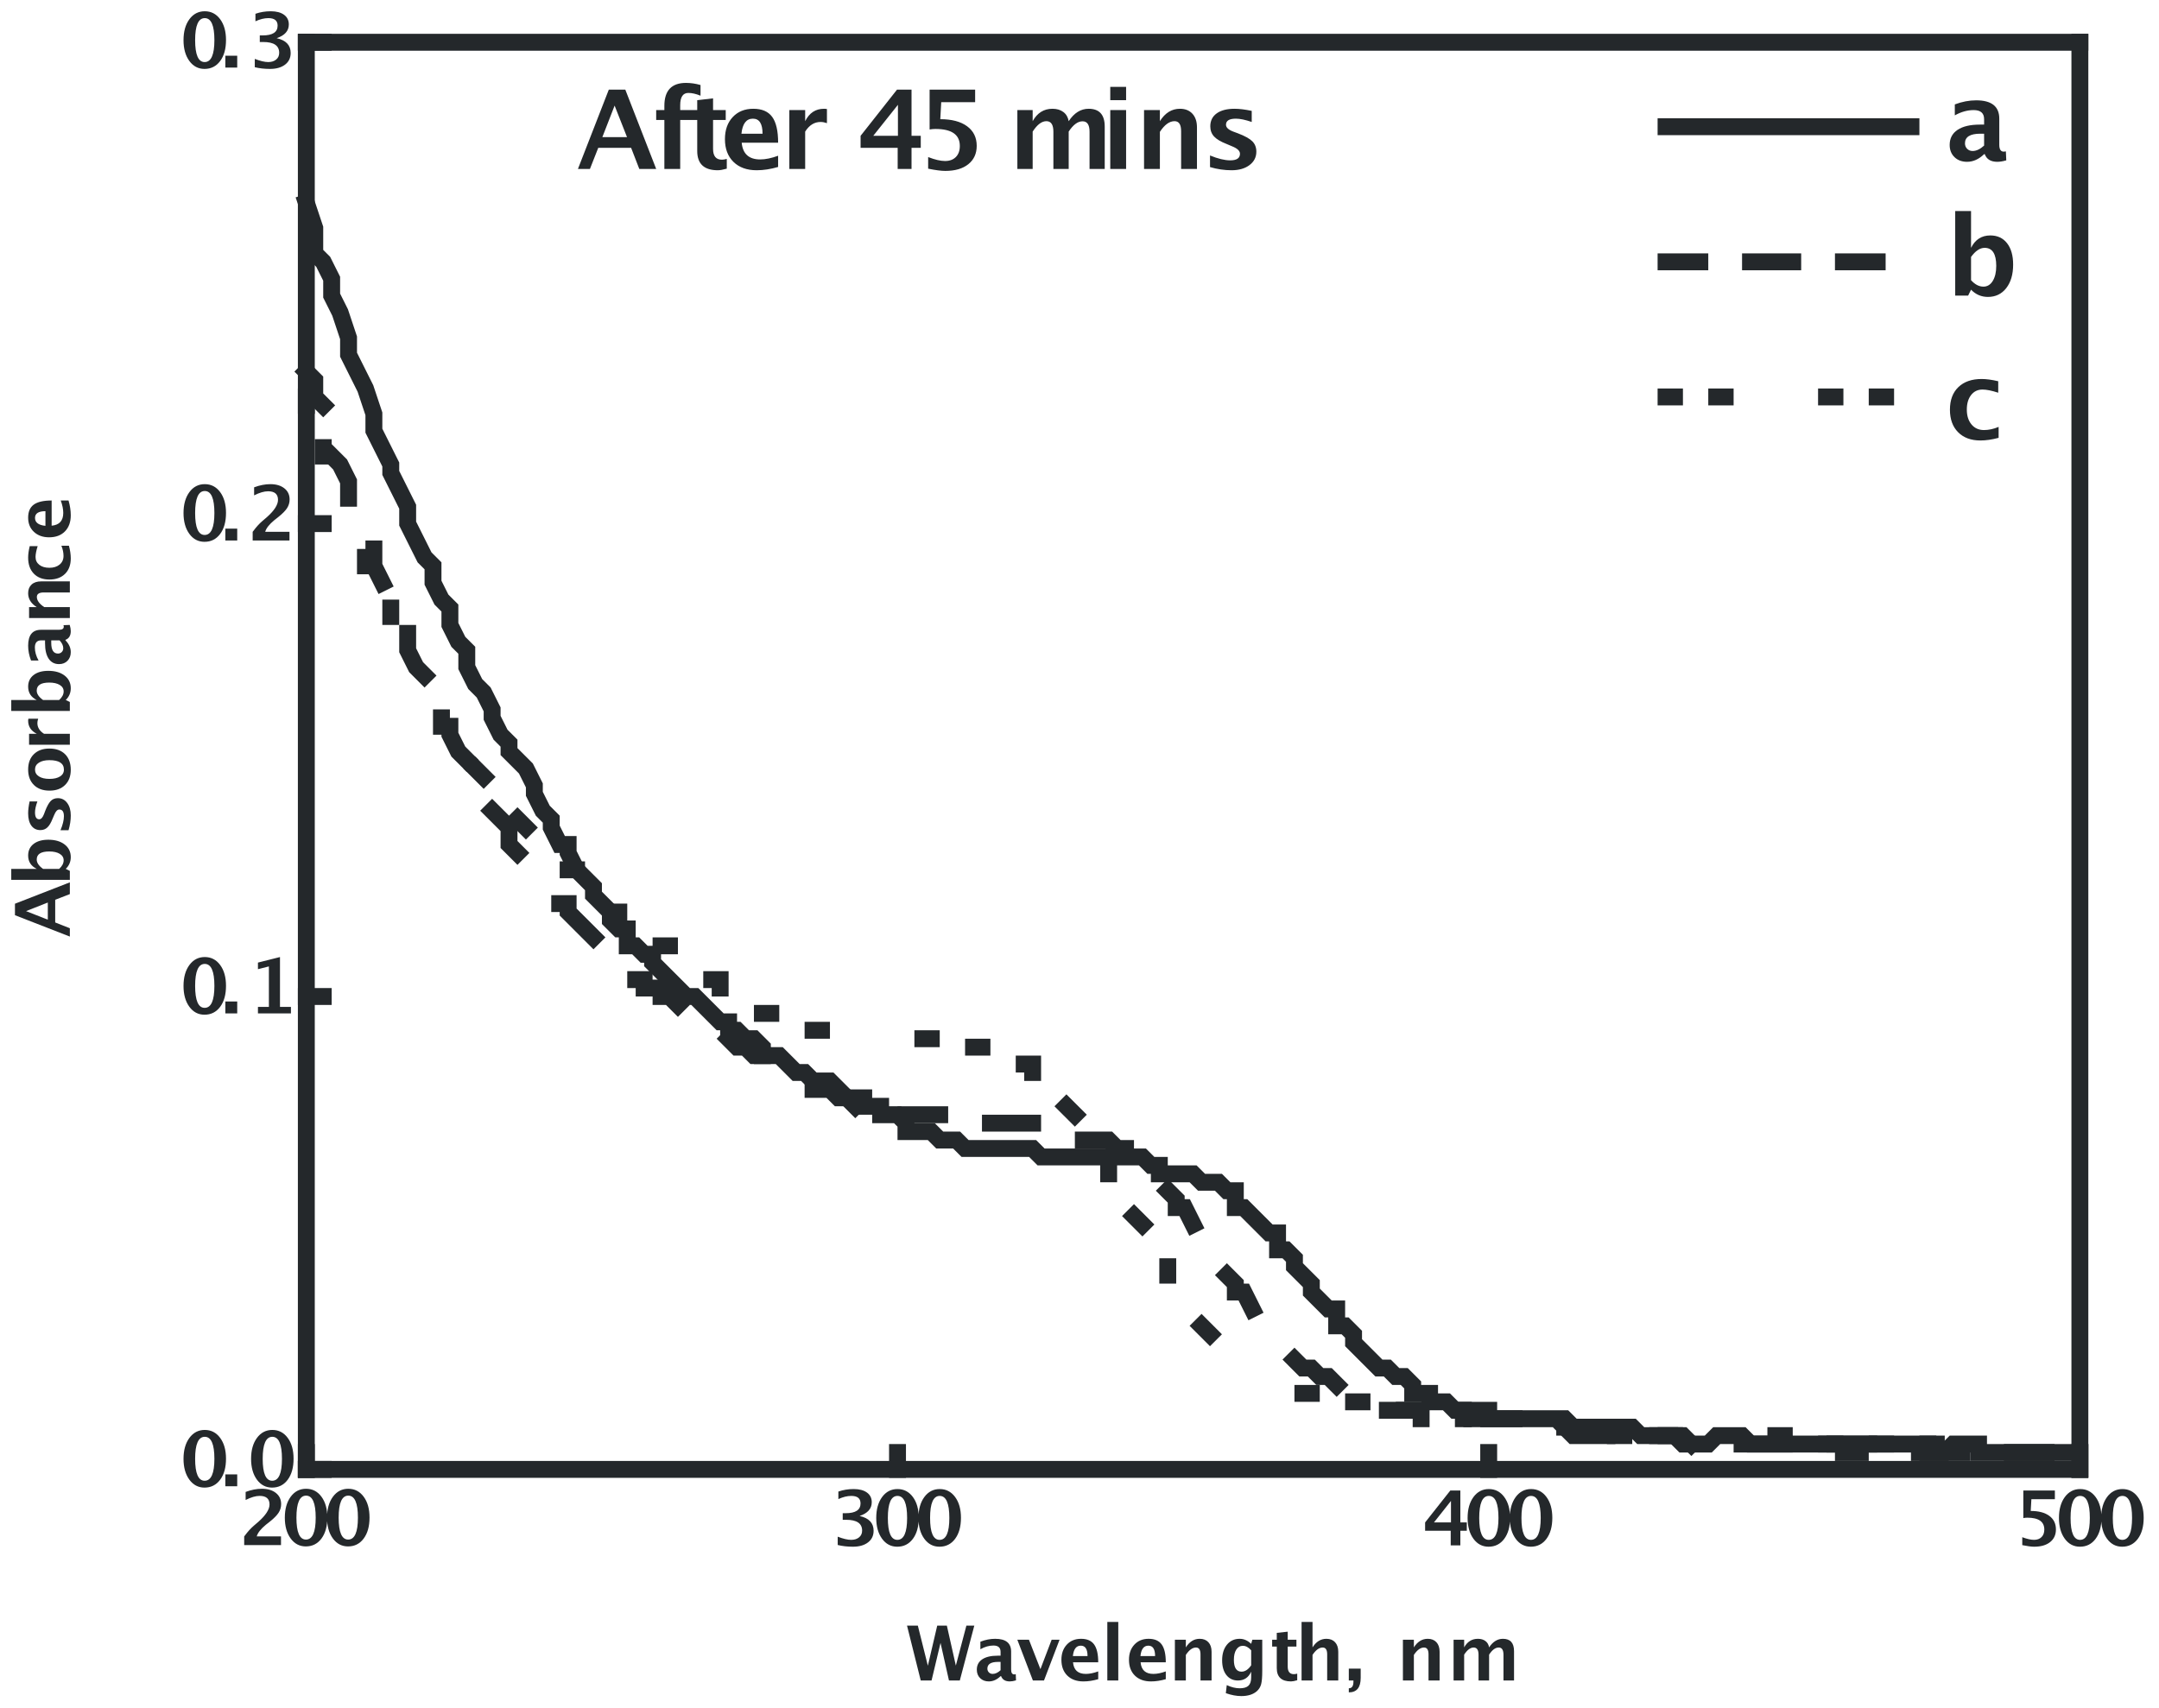 <?xml version="1.0" encoding="UTF-8"?>
<!DOCTYPE svg PUBLIC '-//W3C//DTD SVG 1.0//EN'
          'http://www.w3.org/TR/2001/REC-SVG-20010904/DTD/svg10.dtd'>
<svg stroke-dasharray="none" shape-rendering="auto" xmlns="http://www.w3.org/2000/svg" font-family="'Dialog'" text-rendering="auto" width="340" fill-opacity="1" color-interpolation="auto" color-rendering="auto" preserveAspectRatio="xMidYMid meet" font-size="12px" viewBox="0 0 340 269" fill="black" xmlns:xlink="http://www.w3.org/1999/xlink" stroke="black" image-rendering="auto" stroke-miterlimit="10" stroke-linecap="square" stroke-linejoin="miter" font-style="normal" stroke-width="1" height="269" stroke-dashoffset="0" font-weight="normal" stroke-opacity="1"
><!--Generated by the Batik Graphics2D SVG Generator--><defs id="genericDefs"
  /><g
  ><defs id="defs1"
    ><clipPath clipPathUnits="userSpaceOnUse" id="clipPath1"
      ><path d="M-0.953 -0.004 L190.365 -0.004 L190.365 151.633 L-0.953 151.633 L-0.953 -0.004 Z"
      /></clipPath
      ><clipPath clipPathUnits="userSpaceOnUse" id="clipPath2"
      ><path d="M-0.008 -0 L-0.008 202.177 L253.393 202.177 L253.393 -0 Z"
      /></clipPath
      ><clipPath clipPathUnits="userSpaceOnUse" id="clipPath3"
      ><path d="M-0.008 -0 L-0.008 202.177 L253.297 202.177 L253.297 -0 Z"
      /></clipPath
      ><clipPath clipPathUnits="userSpaceOnUse" id="clipPath4"
      ><path d="M-0.029 -0 L-0.029 202.177 L253.372 202.177 L253.372 -0 Z"
      /></clipPath
      ><clipPath clipPathUnits="userSpaceOnUse" id="clipPath5"
      ><path d="M-0.029 -0 L-0.029 202.177 L253.276 202.177 L253.276 -0 Z"
      /></clipPath
      ><clipPath clipPathUnits="userSpaceOnUse" id="clipPath6"
      ><path d="M-0.049 -0 L-0.049 202.177 L253.352 202.177 L253.352 -0 Z"
      /></clipPath
      ><clipPath clipPathUnits="userSpaceOnUse" id="clipPath7"
      ><path d="M-0.049 -0 L-0.049 202.177 L253.256 202.177 L253.256 -0 Z"
      /></clipPath
      ><clipPath clipPathUnits="userSpaceOnUse" id="clipPath8"
      ><path d="M-0.07 -0 L-0.07 202.177 L253.331 202.177 L253.331 -0 Z"
      /></clipPath
      ><clipPath clipPathUnits="userSpaceOnUse" id="clipPath9"
      ><path d="M-0.07 -0 L-0.07 202.177 L253.235 202.177 L253.235 -0 Z"
      /></clipPath
      ><clipPath clipPathUnits="userSpaceOnUse" id="clipPath10"
      ><path d="M-0.006 -0 L-0.006 202.177 L253.395 202.177 L253.395 -0 Z"
      /></clipPath
      ><clipPath clipPathUnits="userSpaceOnUse" id="clipPath11"
      ><path d="M-0.006 -0 L-0.006 202.177 L253.299 202.177 L253.299 -0 Z"
      /></clipPath
      ><clipPath clipPathUnits="userSpaceOnUse" id="clipPath12"
      ><path d="M0 -0 L0 202.177 L253.333 202.177 L253.333 -0 Z"
      /></clipPath
      ><clipPath clipPathUnits="userSpaceOnUse" id="clipPath13"
      ><path d="M0 -0 L0 202.177 L253.23 202.177 L253.23 -0 Z"
      /></clipPath
      ><clipPath clipPathUnits="userSpaceOnUse" id="clipPath14"
      ><path d="M-0.066 -0 L-0.066 202.177 L253.334 202.177 L253.334 -0 Z"
      /></clipPath
      ><clipPath clipPathUnits="userSpaceOnUse" id="clipPath15"
      ><path d="M-0.066 -0 L-0.066 202.177 L253.238 202.177 L253.238 -0 Z"
      /></clipPath
      ><clipPath clipPathUnits="userSpaceOnUse" id="clipPath16"
      ><path d="M-0.02 -0 L-0.02 202.177 L253.381 202.177 L253.381 -0 Z"
      /></clipPath
      ><clipPath clipPathUnits="userSpaceOnUse" id="clipPath17"
      ><path d="M-0.02 -0 L-0.02 202.177 L253.285 202.177 L253.285 -0 Z"
      /></clipPath
      ><clipPath clipPathUnits="userSpaceOnUse" id="clipPath18"
      ><path d="M118.029 104 L-84.202 104 L-84.202 357.333 L118.029 357.333 Z"
      /></clipPath
      ><clipPath clipPathUnits="userSpaceOnUse" id="clipPath19"
      ><path d="M118.029 104 L-84.202 104 L-84.202 357.23 L118.029 357.23 Z"
      /></clipPath
      ><clipPath clipPathUnits="userSpaceOnUse" id="clipPath20"
      ><path d="M112.028 98 L-90.203 98 L-90.203 351.333 L112.028 351.333 Z"
      /></clipPath
      ><clipPath clipPathUnits="userSpaceOnUse" id="clipPath21"
      ><path d="M112.028 98 L-90.203 98 L-90.203 351.23 L112.028 351.23 Z"
      /></clipPath
      ><clipPath clipPathUnits="userSpaceOnUse" id="clipPath22"
      ><path d="M106.026 92 L-96.205 92 L-96.205 345.333 L106.026 345.333 Z"
      /></clipPath
      ><clipPath clipPathUnits="userSpaceOnUse" id="clipPath23"
      ><path d="M106.026 92 L-96.205 92 L-96.205 345.23 L106.026 345.23 Z"
      /></clipPath
      ><clipPath clipPathUnits="userSpaceOnUse" id="clipPath24"
      ><path d="M101.025 87 L-101.206 87 L-101.206 340.333 L101.025 340.333 Z"
      /></clipPath
      ><clipPath clipPathUnits="userSpaceOnUse" id="clipPath25"
      ><path d="M101.025 87 L-101.206 87 L-101.206 340.23 L101.025 340.23 Z"
      /></clipPath
      ><clipPath clipPathUnits="userSpaceOnUse" id="clipPath26"
      ><path d="M96.024 82 L-106.207 82 L-106.207 335.333 L96.024 335.333 Z"
      /></clipPath
      ><clipPath clipPathUnits="userSpaceOnUse" id="clipPath27"
      ><path d="M96.024 82 L-106.207 82 L-106.207 335.23 L96.024 335.23 Z"
      /></clipPath
      ><clipPath clipPathUnits="userSpaceOnUse" id="clipPath28"
      ><path d="M92.022 78 L-110.209 78 L-110.209 331.333 L92.022 331.333 Z"
      /></clipPath
      ><clipPath clipPathUnits="userSpaceOnUse" id="clipPath29"
      ><path d="M92.022 78 L-110.209 78 L-110.209 331.23 L92.022 331.23 Z"
      /></clipPath
      ><clipPath clipPathUnits="userSpaceOnUse" id="clipPath30"
      ><path d="M86.021 72 L-116.21 72 L-116.21 325.333 L86.021 325.333 Z"
      /></clipPath
      ><clipPath clipPathUnits="userSpaceOnUse" id="clipPath31"
      ><path d="M86.021 72 L-116.21 72 L-116.21 325.23 L86.021 325.23 Z"
      /></clipPath
      ><clipPath clipPathUnits="userSpaceOnUse" id="clipPath32"
      ><path d="M81.02 67 L-121.211 67 L-121.211 320.333 L81.02 320.333 Z"
      /></clipPath
      ><clipPath clipPathUnits="userSpaceOnUse" id="clipPath33"
      ><path d="M81.02 67 L-121.211 67 L-121.211 320.23 L81.02 320.23 Z"
      /></clipPath
      ><clipPath clipPathUnits="userSpaceOnUse" id="clipPath34"
      ><path d="M76.018 62 L-126.213 62 L-126.213 315.333 L76.018 315.333 Z"
      /></clipPath
      ><clipPath clipPathUnits="userSpaceOnUse" id="clipPath35"
      ><path d="M76.018 62 L-126.213 62 L-126.213 315.23 L76.018 315.23 Z"
      /></clipPath
      ><clipPath clipPathUnits="userSpaceOnUse" id="clipPath36"
      ><path d="M71.017 57 L-131.214 57 L-131.214 310.333 L71.017 310.333 Z"
      /></clipPath
      ><clipPath clipPathUnits="userSpaceOnUse" id="clipPath37"
      ><path d="M71.017 57 L-131.214 57 L-131.214 310.23 L71.017 310.23 Z"
      /></clipPath
      ><clipPath clipPathUnits="userSpaceOnUse" id="clipPath38"
      ><path d="M-0.031 -0 L-0.031 202.177 L253.37 202.177 L253.37 -0 Z"
      /></clipPath
      ><clipPath clipPathUnits="userSpaceOnUse" id="clipPath39"
      ><path d="M-0.031 -0 L-0.031 202.177 L253.274 202.177 L253.274 -0 Z"
      /></clipPath
    ></defs
    ><g fill="rgb(36,40,43)" transform="scale(1.773,1.773) translate(0.953,0.004) matrix(0.75,0,0,0.75,0.006,0)" stroke="rgb(36,40,43)"
    ><path d="M27.641 183 L27.641 181.969 L27.719 181.875 Q28.234 181.172 28.781 180.703 L29.328 180.234 Q30.641 179.062 30.641 178.188 Q30.641 177.172 29.469 177.172 Q28.766 177.172 27.812 177.656 L27.812 176.703 Q28.812 176.328 29.734 176.328 Q30.766 176.328 31.391 176.82 Q32.016 177.312 32.016 178.141 Q32.016 178.703 31.711 179.172 Q31.406 179.641 30.641 180.25 L30.203 180.594 Q29.297 181.344 29.125 181.969 L32 181.969 L32 183 L27.641 183 ZM34.938 183.156 Q33.828 183.156 33.141 182.211 Q32.453 181.266 32.453 179.75 Q32.453 178.219 33.148 177.273 Q33.844 176.328 34.969 176.328 Q36.094 176.328 36.789 177.266 Q37.484 178.203 37.484 179.734 Q37.484 181.297 36.789 182.227 Q36.094 183.156 34.938 183.156 ZM34.953 182.344 Q36.109 182.344 36.109 179.75 Q36.109 177.141 34.969 177.141 Q33.828 177.141 33.828 179.75 Q33.828 182.344 34.953 182.344 ZM39.938 183.156 Q38.828 183.156 38.141 182.211 Q37.453 181.266 37.453 179.75 Q37.453 178.219 38.148 177.273 Q38.844 176.328 39.969 176.328 Q41.094 176.328 41.789 177.266 Q42.484 178.203 42.484 179.734 Q42.484 181.297 41.789 182.227 Q41.094 183.156 39.938 183.156 ZM39.953 182.344 Q41.109 182.344 41.109 179.75 Q41.109 177.141 39.969 177.141 Q38.828 177.141 38.828 179.75 Q38.828 182.344 39.953 182.344 Z" stroke="none" clip-path="url(#clipPath3)"
    /></g
    ><g fill="rgb(36,40,43)" transform="matrix(1.33,0,0,1.33,1.728,0.007)" stroke="rgb(36,40,43)"
    ><path d="M97.891 182.953 L97.891 181.969 Q98.859 182.344 99.484 182.344 Q100.062 182.344 100.422 182.047 Q100.781 181.75 100.781 181.25 Q100.781 179.969 98.891 179.969 L98.484 179.969 L98.484 179.188 L98.828 179.188 Q100.594 179.188 100.594 178.031 Q100.594 177.141 99.5 177.141 Q98.781 177.141 97.969 177.516 L97.969 176.625 Q98.828 176.328 99.781 176.328 Q100.781 176.328 101.352 176.742 Q101.922 177.156 101.922 177.891 Q101.922 179.031 100.484 179.516 Q102.141 179.891 102.141 181.266 Q102.141 182.141 101.477 182.648 Q100.812 183.156 99.688 183.156 Q98.719 183.156 97.891 182.953 ZM104.938 183.156 Q103.828 183.156 103.141 182.211 Q102.453 181.266 102.453 179.75 Q102.453 178.219 103.148 177.273 Q103.844 176.328 104.969 176.328 Q106.094 176.328 106.789 177.266 Q107.484 178.203 107.484 179.734 Q107.484 181.297 106.789 182.227 Q106.094 183.156 104.938 183.156 ZM104.953 182.344 Q106.109 182.344 106.109 179.75 Q106.109 177.141 104.969 177.141 Q103.828 177.141 103.828 179.75 Q103.828 182.344 104.953 182.344 ZM109.938 183.156 Q108.828 183.156 108.141 182.211 Q107.453 181.266 107.453 179.75 Q107.453 178.219 108.148 177.273 Q108.844 176.328 109.969 176.328 Q111.094 176.328 111.789 177.266 Q112.484 178.203 112.484 179.734 Q112.484 181.297 111.789 182.227 Q111.094 183.156 109.938 183.156 ZM109.953 182.344 Q111.109 182.344 111.109 179.75 Q111.109 177.141 109.969 177.141 Q108.828 177.141 108.828 179.75 Q108.828 182.344 109.953 182.344 Z" stroke="none" clip-path="url(#clipPath5)"
    /></g
    ><g fill="rgb(36,40,43)" transform="matrix(1.33,0,0,1.33,1.756,0.007)" stroke="rgb(36,40,43)"
    ><path d="M170.453 183 L170.453 181.266 L167.422 181.266 L167.422 180.281 L170.406 176.5 L171.594 176.5 L171.594 180.281 L172.359 180.281 L172.359 181.266 L171.594 181.266 L171.594 183 L170.453 183 ZM168.469 180.281 L170.484 180.281 L170.484 177.734 L168.469 180.281 ZM174.938 183.156 Q173.828 183.156 173.141 182.211 Q172.453 181.266 172.453 179.75 Q172.453 178.219 173.148 177.273 Q173.844 176.328 174.969 176.328 Q176.094 176.328 176.789 177.266 Q177.484 178.203 177.484 179.734 Q177.484 181.297 176.789 182.227 Q176.094 183.156 174.938 183.156 ZM174.953 182.344 Q176.109 182.344 176.109 179.75 Q176.109 177.141 174.969 177.141 Q173.828 177.141 173.828 179.75 Q173.828 182.344 174.953 182.344 ZM179.938 183.156 Q178.828 183.156 178.141 182.211 Q177.453 181.266 177.453 179.75 Q177.453 178.219 178.148 177.273 Q178.844 176.328 179.969 176.328 Q181.094 176.328 181.789 177.266 Q182.484 178.203 182.484 179.734 Q182.484 181.297 181.789 182.227 Q181.094 183.156 179.938 183.156 ZM179.953 182.344 Q181.109 182.344 181.109 179.75 Q181.109 177.141 179.969 177.141 Q178.828 177.141 178.828 179.75 Q178.828 182.344 179.953 182.344 Z" stroke="none" clip-path="url(#clipPath7)"
    /></g
    ><g fill="rgb(36,40,43)" transform="matrix(1.33,0,0,1.33,1.783,0.007)" stroke="rgb(36,40,43)"
    ><path d="M238.109 182.969 L238.109 182.031 Q238.953 182.344 239.5 182.344 Q240.062 182.344 240.391 182.016 Q240.719 181.688 240.719 181.125 Q240.719 179.719 238.703 179.719 Q238.469 179.719 238.234 179.766 L238.234 176.5 L241.969 176.5 L241.969 177.531 L239.188 177.531 L239.109 178.922 Q240.516 178.922 241.305 179.5 Q242.094 180.078 242.094 181.109 Q242.094 182.062 241.406 182.609 Q240.719 183.156 239.516 183.156 Q239.016 183.156 238.109 182.969 ZM244.938 183.156 Q243.828 183.156 243.141 182.211 Q242.453 181.266 242.453 179.75 Q242.453 178.219 243.148 177.273 Q243.844 176.328 244.969 176.328 Q246.094 176.328 246.789 177.266 Q247.484 178.203 247.484 179.734 Q247.484 181.297 246.789 182.227 Q246.094 183.156 244.938 183.156 ZM244.953 182.344 Q246.109 182.344 246.109 179.75 Q246.109 177.141 244.969 177.141 Q243.828 177.141 243.828 179.75 Q243.828 182.344 244.953 182.344 ZM249.938 183.156 Q248.828 183.156 248.141 182.211 Q247.453 181.266 247.453 179.75 Q247.453 178.219 248.148 177.273 Q248.844 176.328 249.969 176.328 Q251.094 176.328 251.789 177.266 Q252.484 178.203 252.484 179.734 Q252.484 181.297 251.789 182.227 Q251.094 183.156 249.938 183.156 ZM249.953 182.344 Q251.109 182.344 251.109 179.75 Q251.109 177.141 249.969 177.141 Q248.828 177.141 248.828 179.75 Q248.828 182.344 249.953 182.344 Z" stroke="none" clip-path="url(#clipPath9)"
    /></g
    ><g fill="rgb(36,40,43)" transform="matrix(1.33,0,0,1.33,1.698,0.007)" stroke="rgb(36,40,43)"
    ><path d="M22.938 176.156 Q21.828 176.156 21.141 175.211 Q20.453 174.266 20.453 172.75 Q20.453 171.219 21.148 170.273 Q21.844 169.328 22.969 169.328 Q24.094 169.328 24.789 170.266 Q25.484 171.203 25.484 172.734 Q25.484 174.297 24.789 175.227 Q24.094 176.156 22.938 176.156 ZM22.953 175.344 Q24.109 175.344 24.109 172.75 Q24.109 170.141 22.969 170.141 Q21.828 170.141 21.828 172.75 Q21.828 175.344 22.953 175.344 ZM25.406 176 L25.406 174.594 L26.812 174.594 L26.812 176 L25.406 176 ZM30.938 176.156 Q29.828 176.156 29.141 175.211 Q28.453 174.266 28.453 172.75 Q28.453 171.219 29.148 170.273 Q29.844 169.328 30.969 169.328 Q32.094 169.328 32.789 170.266 Q33.484 171.203 33.484 172.734 Q33.484 174.297 32.789 175.227 Q32.094 176.156 30.938 176.156 ZM30.953 175.344 Q32.109 175.344 32.109 172.75 Q32.109 170.141 30.969 170.141 Q29.828 170.141 29.828 172.75 Q29.828 175.344 30.953 175.344 Z" stroke="none" clip-path="url(#clipPath11)"
    /></g
    ><g fill="rgb(36,40,43)" transform="matrix(1.33,0,0,1.33,1.698,0.007)" stroke="rgb(36,40,43)"
    ><path d="M22.938 120.156 Q21.828 120.156 21.141 119.211 Q20.453 118.266 20.453 116.75 Q20.453 115.219 21.148 114.273 Q21.844 113.328 22.969 113.328 Q24.094 113.328 24.789 114.266 Q25.484 115.203 25.484 116.734 Q25.484 118.297 24.789 119.227 Q24.094 120.156 22.938 120.156 ZM22.953 119.344 Q24.109 119.344 24.109 116.75 Q24.109 114.141 22.969 114.141 Q21.828 114.141 21.828 116.75 Q21.828 119.344 22.953 119.344 ZM25.406 120 L25.406 118.594 L26.812 118.594 L26.812 120 L25.406 120 ZM29.266 120 L29.266 119.234 L30.562 119.234 L30.562 114.438 L29.266 114.766 L29.266 113.984 L31.875 113.328 L31.875 119.234 L33.172 119.234 L33.172 120 L29.266 120 Z" stroke="none" clip-path="url(#clipPath11)"
    /></g
    ><g fill="rgb(36,40,43)" transform="matrix(1.33,0,0,1.33,1.698,0.007)" stroke="rgb(36,40,43)"
    ><path d="M22.938 64.156 Q21.828 64.156 21.141 63.211 Q20.453 62.266 20.453 60.75 Q20.453 59.219 21.148 58.273 Q21.844 57.328 22.969 57.328 Q24.094 57.328 24.789 58.266 Q25.484 59.203 25.484 60.734 Q25.484 62.297 24.789 63.227 Q24.094 64.156 22.938 64.156 ZM22.953 63.344 Q24.109 63.344 24.109 60.75 Q24.109 58.141 22.969 58.141 Q21.828 58.141 21.828 60.75 Q21.828 63.344 22.953 63.344 ZM25.406 64 L25.406 62.594 L26.812 62.594 L26.812 64 L25.406 64 ZM28.641 64 L28.641 62.969 L28.719 62.875 Q29.234 62.172 29.781 61.703 L30.328 61.234 Q31.641 60.062 31.641 59.188 Q31.641 58.172 30.469 58.172 Q29.766 58.172 28.812 58.656 L28.812 57.703 Q29.812 57.328 30.734 57.328 Q31.766 57.328 32.391 57.82 Q33.016 58.312 33.016 59.141 Q33.016 59.703 32.711 60.172 Q32.406 60.641 31.641 61.25 L31.203 61.594 Q30.297 62.344 30.125 62.969 L33 62.969 L33 64 L28.641 64 Z" stroke="none" clip-path="url(#clipPath11)"
    /></g
    ><g fill="rgb(36,40,43)" transform="matrix(1.33,0,0,1.33,1.698,0.007)" stroke="rgb(36,40,43)"
    ><path d="M22.938 8.156 Q21.828 8.156 21.141 7.211 Q20.453 6.266 20.453 4.75 Q20.453 3.219 21.148 2.273 Q21.844 1.328 22.969 1.328 Q24.094 1.328 24.789 2.266 Q25.484 3.203 25.484 4.734 Q25.484 6.297 24.789 7.227 Q24.094 8.156 22.938 8.156 ZM22.953 7.344 Q24.109 7.344 24.109 4.75 Q24.109 2.141 22.969 2.141 Q21.828 2.141 21.828 4.75 Q21.828 7.344 22.953 7.344 ZM25.406 8 L25.406 6.594 L26.812 6.594 L26.812 8 L25.406 8 ZM28.891 7.953 L28.891 6.969 Q29.859 7.344 30.484 7.344 Q31.062 7.344 31.422 7.047 Q31.781 6.75 31.781 6.25 Q31.781 4.969 29.891 4.969 L29.484 4.969 L29.484 4.188 L29.828 4.188 Q31.594 4.188 31.594 3.031 Q31.594 2.141 30.5 2.141 Q29.781 2.141 28.969 2.516 L28.969 1.625 Q29.828 1.328 30.781 1.328 Q31.781 1.328 32.352 1.742 Q32.922 2.156 32.922 2.891 Q32.922 4.031 31.484 4.516 Q33.141 4.891 33.141 6.266 Q33.141 7.141 32.477 7.648 Q31.812 8.156 30.688 8.156 Q29.719 8.156 28.891 7.953 Z" stroke="none" clip-path="url(#clipPath11)"
    /></g
    ><g fill="rgb(36,40,43)" stroke-width="2" transform="matrix(1.33,0,0,1.33,1.69,0.007)" stroke-linecap="butt" stroke="rgb(36,40,43)"
    ><path fill="none" d="M35 174 L35 172" clip-path="url(#clipPath13)"
    /></g
    ><g fill="rgb(36,40,43)" stroke-width="2" transform="matrix(1.33,0,0,1.33,1.69,0.007)" stroke-linecap="butt" stroke="rgb(36,40,43)"
    ><path fill="none" d="M70 174 L70 174" clip-path="url(#clipPath13)"
    /></g
    ><g fill="rgb(36,40,43)" stroke-width="2" transform="matrix(1.33,0,0,1.33,1.69,0.007)" stroke-linecap="butt" stroke="rgb(36,40,43)"
    ><path fill="none" d="M105 174 L105 172" clip-path="url(#clipPath13)"
    /></g
    ><g fill="rgb(36,40,43)" stroke-width="2" transform="matrix(1.33,0,0,1.33,1.69,0.007)" stroke-linecap="butt" stroke="rgb(36,40,43)"
    ><path fill="none" d="M140 174 L140 174" clip-path="url(#clipPath13)"
    /></g
    ><g fill="rgb(36,40,43)" stroke-width="2" transform="matrix(1.33,0,0,1.33,1.69,0.007)" stroke-linecap="butt" stroke="rgb(36,40,43)"
    ><path fill="none" d="M175 174 L175 172" clip-path="url(#clipPath13)"
    /></g
    ><g fill="rgb(36,40,43)" stroke-width="2" transform="matrix(1.33,0,0,1.33,1.69,0.007)" stroke-linecap="butt" stroke="rgb(36,40,43)"
    ><path fill="none" d="M210 174 L210 174" clip-path="url(#clipPath13)"
    /></g
    ><g fill="rgb(36,40,43)" stroke-width="2" transform="matrix(1.33,0,0,1.33,1.69,0.007)" stroke-linecap="butt" stroke="rgb(36,40,43)"
    ><path fill="none" d="M245 174 L245 172" clip-path="url(#clipPath13)"
    /></g
    ><g fill="rgb(36,40,43)" stroke-width="2" transform="matrix(1.33,0,0,1.33,1.69,0.007)" stroke-linecap="butt" stroke="rgb(36,40,43)"
    ><path fill="none" d="M35 174 L245 174" clip-path="url(#clipPath13)"
    /></g
    ><g fill="rgb(36,40,43)" stroke-width="2" transform="matrix(1.33,0,0,1.33,1.69,0.007)" stroke-linecap="butt" stroke="rgb(36,40,43)"
    ><path fill="none" d="M35 5 L245 5" clip-path="url(#clipPath13)"
    /></g
    ><g fill="rgb(36,40,43)" stroke-width="2" transform="matrix(1.33,0,0,1.33,1.69,0.007)" stroke-linecap="butt" stroke="rgb(36,40,43)"
    ><path fill="none" d="M35 174 L37 174" clip-path="url(#clipPath13)"
    /></g
    ><g fill="rgb(36,40,43)" stroke-width="2" transform="matrix(1.33,0,0,1.33,1.69,0.007)" stroke-linecap="butt" stroke="rgb(36,40,43)"
    ><path fill="none" d="M35 146 L35 146" clip-path="url(#clipPath13)"
    /></g
    ><g fill="rgb(36,40,43)" stroke-width="2" transform="matrix(1.33,0,0,1.33,1.69,0.007)" stroke-linecap="butt" stroke="rgb(36,40,43)"
    ><path fill="none" d="M35 118 L37 118" clip-path="url(#clipPath13)"
    /></g
    ><g fill="rgb(36,40,43)" stroke-width="2" transform="matrix(1.33,0,0,1.33,1.69,0.007)" stroke-linecap="butt" stroke="rgb(36,40,43)"
    ><path fill="none" d="M35 90 L35 90" clip-path="url(#clipPath13)"
    /></g
    ><g fill="rgb(36,40,43)" stroke-width="2" transform="matrix(1.33,0,0,1.33,1.69,0.007)" stroke-linecap="butt" stroke="rgb(36,40,43)"
    ><path fill="none" d="M35 62 L37 62" clip-path="url(#clipPath13)"
    /></g
    ><g fill="rgb(36,40,43)" stroke-width="2" transform="matrix(1.33,0,0,1.33,1.69,0.007)" stroke-linecap="butt" stroke="rgb(36,40,43)"
    ><path fill="none" d="M35 33 L35 33" clip-path="url(#clipPath13)"
    /></g
    ><g fill="rgb(36,40,43)" stroke-width="2" transform="matrix(1.33,0,0,1.33,1.69,0.007)" stroke-linecap="butt" stroke="rgb(36,40,43)"
    ><path fill="none" d="M35 5 L37 5" clip-path="url(#clipPath13)"
    /></g
    ><g fill="rgb(36,40,43)" stroke-width="2" transform="matrix(1.33,0,0,1.33,1.69,0.007)" stroke-linecap="butt" stroke="rgb(36,40,43)"
    ><path fill="none" d="M35 174 L35 5" clip-path="url(#clipPath13)"
    /></g
    ><g fill="rgb(36,40,43)" stroke-width="2" transform="matrix(1.33,0,0,1.33,1.69,0.007)" stroke-linecap="butt" stroke="rgb(36,40,43)"
    ><path fill="none" d="M245 174 L245 5" clip-path="url(#clipPath13)"
    /></g
    ><g fill="rgb(36,40,43)" stroke-width="2" transform="matrix(1.33,0,0,1.33,1.69,0.007)" stroke-linecap="butt" stroke="rgb(36,40,43)"
    ><path fill="none" d="M35 24 L36 27 L36 30 L37 31 L38 33 L38 35 L39 37 L40 40 L40 42 L41 44 L42 46 L43 49 L43 51 L44 53 L45 55 L45 56 L46 58 L47 60 L47 62 L48 64 L49 66 L50 67 L50 69 L51 71 L52 72 L52 74 L53 76 L54 77 L54 79 L55 81 L56 82 L57 84 L57 85 L58 87 L59 88 L59 89 L60 90 L61 91 L62 93 L62 94 L63 96 L64 97 L64 98 L65 100 L66 100 L66 101 L67 103 L68 104 L69 105 L69 106 L70 107 L71 108 L71 109 L72 110 L73 110 L73 112 L74 112 L75 113 L76 113 L76 114 L77 115 L78 116 L78 116 L79 117 L80 118 L80 118 L81 118 L82 119 L82 119 L83 120 L84 121 L85 121 L85 122 L86 122 L87 123 L87 123 L88 123 L89 124 L89 125 L90 125 L91 125 L92 126 L92 126 L93 127 L94 127 L94 127 L95 128 L96 128 L96 128 L97 128 L98 129 L99 130 L99 130 L100 130 L101 130 L101 131 L102 131 L103 131 L103 132 L104 132 L105 132 L106 133 L106 134 L107 134 L108 134 L108 134 L109 134 L110 135 L110 135 L111 135 L112 135 L113 136 L113 136 L114 136 L115 136 L115 136 L116 136 L117 136 L117 136 L118 136 L119 136 L120 136 L120 136 L121 136 L122 137 L122 137 L123 137 L124 137 L124 137 L125 137 L126 137 L127 137 L127 137 L128 137 L129 137 L129 137 L130 137 L131 137 L131 137 L132 137 L133 137 L133 137 L134 137 L135 138 L136 138 L136 139 L137 139 L138 139 L138 139 L139 139 L140 139 L140 139 L141 140 L142 140 L143 140 L143 140 L144 141 L145 141 L145 143 L146 143 L147 144 L147 144 L148 145 L149 146 L150 146 L150 148 L151 148 L152 149 L152 150 L153 151 L154 152 L154 153 L155 154 L156 155 L157 155 L157 157 L158 157 L159 158 L159 159 L160 160 L161 161 L161 161 L162 162 L163 162 L164 163 L164 163 L165 163 L166 164 L166 165 L167 165 L168 165 L168 166 L169 166 L170 166 L171 167 L171 167 L172 167 L173 167 L173 167 L174 167 L175 167 L175 168 L176 168 L177 168 L178 168 L178 168 L179 168 L180 168 L180 168 L181 168 L182 168 L182 168 L183 168 L184 168 L185 169 L185 169 L186 169 L187 169 L187 169 L188 169 L189 169 L189 169 L190 169 L191 169 L192 169 L192 169 L193 170 L194 170 L194 170 L195 170 L196 170 L196 170 L197 170 L198 171 L199 171 L199 171 L200 171 L201 171 L201 171 L202 170 L203 170 L203 170 L204 170 L205 170 L206 171 L206 171 L207 171 L208 171 L208 171 L209 171 L210 171 L210 171 L211 171 L212 171 L213 171 L213 171 L214 171 L215 171 L215 171 L216 171 L217 171 L217 171 L218 171 L219 171 L220 171 L220 171 L221 171 L222 171 L222 171 L223 171 L224 171 L224 171 L225 171 L226 171 L227 171 L227 172 L228 172 L229 172 L229 172 L230 171 L231 171 L231 171 L232 171 L233 171 L233 172 L234 172 L235 172 L236 172 L236 172 L237 172 L238 172 L238 172 L239 172 L240 172 L240 172 L241 172 L242 172 L243 172 L243 172 L244 172 L245 172 L245 172" clip-path="url(#clipPath13)"
    /></g
    ><g fill="rgb(36,40,43)" stroke-width="2" transform="matrix(1.33,0,0,1.33,1.69,0.007)" stroke-linecap="butt" stroke="rgb(36,40,43)"
    ><path fill="none" d="M35 44 L36 45 L36 47 L37 48" clip-path="url(#clipPath13)"
    /></g
    ><g fill="rgb(36,40,43)" stroke-width="2" transform="matrix(1.33,0,0,1.33,1.69,0.007)" stroke-linecap="butt" stroke="rgb(36,40,43)"
    ><path fill="none" d="M38 54 L38 54 L39 55 L40 57 L40 59" clip-path="url(#clipPath13)"
    /></g
    ><g fill="rgb(36,40,43)" stroke-width="2" transform="matrix(1.33,0,0,1.33,1.69,0.007)" stroke-linecap="butt" stroke="rgb(36,40,43)"
    ><path fill="none" d="M43 65 L43 65 L43 67 L44 69 L44 69" clip-path="url(#clipPath13)"
    /></g
    ><g fill="rgb(36,40,43)" stroke-width="2" transform="matrix(1.33,0,0,1.33,1.69,0.007)" stroke-linecap="butt" stroke="rgb(36,40,43)"
    ><path fill="none" d="M47 75 L47 75 L47 77 L48 79 L49 80" clip-path="url(#clipPath13)"
    /></g
    ><g fill="rgb(36,40,43)" stroke-width="2" transform="matrix(1.33,0,0,1.33,1.69,0.007)" stroke-linecap="butt" stroke="rgb(36,40,43)"
    ><path fill="none" d="M52 86 L52 87 L53 89 L54 90 L54 90" clip-path="url(#clipPath13)"
    /></g
    ><g fill="rgb(36,40,43)" stroke-width="2" transform="matrix(1.33,0,0,1.33,1.69,0.007)" stroke-linecap="butt" stroke="rgb(36,40,43)"
    ><path fill="none" d="M57 96 L58 97 L59 98 L59 100 L60 101" clip-path="url(#clipPath13)"
    /></g
    ><g fill="rgb(36,40,43)" stroke-width="2" transform="matrix(1.33,0,0,1.33,1.69,0.007)" stroke-linecap="butt" stroke="rgb(36,40,43)"
    ><path fill="none" d="M65 107 L65 107 L66 107 L66 108 L67 109 L68 110 L68 110 L69 111" clip-path="url(#clipPath13)"
    /></g
    ><g fill="rgb(36,40,43)" stroke-width="2" transform="matrix(1.33,0,0,1.33,1.69,0.007)" stroke-linecap="butt" stroke="rgb(36,40,43)"
    ><path fill="none" d="M74 116 L75 116 L75 117 L76 117 L77 117 L77 118 L78 118 L79 119" clip-path="url(#clipPath13)"
    /></g
    ><g fill="rgb(36,40,43)" stroke-width="2" transform="matrix(1.33,0,0,1.33,1.69,0.007)" stroke-linecap="butt" stroke="rgb(36,40,43)"
    ><path fill="none" d="M85 123 L85 123 L86 124 L87 124 L87 124 L88 125 L89 125 L89 125" clip-path="url(#clipPath13)"
    /></g
    ><g fill="rgb(36,40,43)" stroke-width="2" transform="matrix(1.33,0,0,1.33,1.69,0.007)" stroke-linecap="butt" stroke="rgb(36,40,43)"
    ><path fill="none" d="M95 129 L96 129 L96 129 L97 129 L98 130 L98 130 L99 130 L100 131" clip-path="url(#clipPath13)"
    /></g
    ><g fill="rgb(36,40,43)" stroke-width="2" transform="matrix(1.33,0,0,1.33,1.69,0.007)" stroke-linecap="butt" stroke="rgb(36,40,43)"
    ><path fill="none" d="M106 132 L106 132 L107 132 L108 132 L108 132 L109 132 L110 132 L110 132 L110 132" clip-path="url(#clipPath13)"
    /></g
    ><g fill="rgb(36,40,43)" stroke-width="2" transform="matrix(1.33,0,0,1.33,1.69,0.007)" stroke-linecap="butt" stroke="rgb(36,40,43)"
    ><path fill="none" d="M116 133 L117 133 L117 133 L118 133 L119 133 L119 133 L120 133 L121 133 L121 133" clip-path="url(#clipPath13)"
    /></g
    ><g fill="rgb(36,40,43)" stroke-width="2" transform="matrix(1.33,0,0,1.33,1.69,0.007)" stroke-linecap="butt" stroke="rgb(36,40,43)"
    ><path fill="none" d="M127 135 L127 135 L128 135 L128 135 L129 135 L130 135 L131 136 L131 136 L132 136" clip-path="url(#clipPath13)"
    /></g
    ><g fill="rgb(36,40,43)" stroke-width="2" transform="matrix(1.33,0,0,1.33,1.69,0.007)" stroke-linecap="butt" stroke="rgb(36,40,43)"
    ><path fill="none" d="M137 141 L138 142 L138 143 L139 143 L140 145 L140 145" clip-path="url(#clipPath13)"
    /></g
    ><g fill="rgb(36,40,43)" stroke-width="2" transform="matrix(1.33,0,0,1.33,1.69,0.007)" stroke-linecap="butt" stroke="rgb(36,40,43)"
    ><path fill="none" d="M144 151 L145 152 L145 153 L146 153 L147 155 L147 155 L147 155" clip-path="url(#clipPath13)"
    /></g
    ><g fill="rgb(36,40,43)" stroke-width="2" transform="matrix(1.33,0,0,1.33,1.69,0.007)" stroke-linecap="butt" stroke="rgb(36,40,43)"
    ><path fill="none" d="M152 161 L153 162 L154 162 L154 162 L155 163 L156 163 L156 163 L157 164" clip-path="url(#clipPath13)"
    /></g
    ><g fill="rgb(36,40,43)" stroke-width="2" transform="matrix(1.33,0,0,1.33,1.69,0.007)" stroke-linecap="butt" stroke="rgb(36,40,43)"
    ><path fill="none" d="M163 167 L164 167 L164 167 L165 167 L166 167 L166 167 L167 167 L167 168" clip-path="url(#clipPath13)"
    /></g
    ><g fill="rgb(36,40,43)" stroke-width="2" transform="matrix(1.33,0,0,1.33,1.69,0.007)" stroke-linecap="butt" stroke="rgb(36,40,43)"
    ><path fill="none" d="M173 168 L174 168 L175 168 L175 168 L176 168 L177 168 L177 168 L178 168" clip-path="url(#clipPath13)"
    /></g
    ><g fill="rgb(36,40,43)" stroke-width="2" transform="matrix(1.33,0,0,1.33,1.69,0.007)" stroke-linecap="butt" stroke="rgb(36,40,43)"
    ><path fill="none" d="M184 169 L184 169 L185 170 L186 170 L187 170 L187 170 L188 170 L189 170" clip-path="url(#clipPath13)"
    /></g
    ><g fill="rgb(36,40,43)" stroke-width="2" transform="matrix(1.33,0,0,1.33,1.69,0.007)" stroke-linecap="butt" stroke="rgb(36,40,43)"
    ><path fill="none" d="M195 170 L195 170 L196 170 L196 170 L197 170 L198 170 L198 170 L199 171" clip-path="url(#clipPath13)"
    /></g
    ><g fill="rgb(36,40,43)" stroke-width="2" transform="matrix(1.33,0,0,1.33,1.69,0.007)" stroke-linecap="butt" stroke="rgb(36,40,43)"
    ><path fill="none" d="M205 171 L205 171 L206 171 L207 171 L208 171 L208 171 L209 171 L210 171" clip-path="url(#clipPath13)"
    /></g
    ><g fill="rgb(36,40,43)" stroke-width="2" transform="matrix(1.33,0,0,1.33,1.69,0.007)" stroke-linecap="butt" stroke="rgb(36,40,43)"
    ><path fill="none" d="M216 171 L216 171 L217 171 L217 172 L218 172 L219 172 L219 171 L220 171 L220 171" clip-path="url(#clipPath13)"
    /></g
    ><g fill="rgb(36,40,43)" stroke-width="2" transform="matrix(1.33,0,0,1.33,1.69,0.007)" stroke-linecap="butt" stroke="rgb(36,40,43)"
    ><path fill="none" d="M226 172 L226 172 L227 172 L228 172 L228 172 L229 172 L230 172 L231 172 L231 172" clip-path="url(#clipPath13)"
    /></g
    ><g fill="rgb(36,40,43)" stroke-width="2" transform="matrix(1.33,0,0,1.33,1.69,0.007)" stroke-linecap="butt" stroke="rgb(36,40,43)"
    ><path fill="none" d="M237 172 L237 172 L238 172 L238 172 L239 172 L240 172 L240 172 L241 172 L241 172" clip-path="url(#clipPath13)"
    /></g
    ><g fill="rgb(36,40,43)" stroke-width="2" transform="matrix(1.33,0,0,1.33,1.69,0.007)" stroke-linecap="butt" stroke="rgb(36,40,43)"
    ><path fill="none" d="M35 47 L35 48" clip-path="url(#clipPath13)"
    /></g
    ><g fill="rgb(36,40,43)" stroke-width="2" transform="matrix(1.33,0,0,1.33,1.69,0.007)" stroke-linecap="butt" stroke="rgb(36,40,43)"
    ><path fill="none" d="M37 53 L37 54" clip-path="url(#clipPath13)"
    /></g
    ><g fill="rgb(36,40,43)" stroke-width="2" transform="matrix(1.33,0,0,1.33,1.69,0.007)" stroke-linecap="butt" stroke="rgb(36,40,43)"
    ><path fill="none" d="M40 60 L40 60" clip-path="url(#clipPath13)"
    /></g
    ><g fill="rgb(36,40,43)" stroke-width="2" transform="matrix(1.33,0,0,1.33,1.69,0.007)" stroke-linecap="butt" stroke="rgb(36,40,43)"
    ><path fill="none" d="M42 66 L42 67" clip-path="url(#clipPath13)"
    /></g
    ><g fill="rgb(36,40,43)" stroke-width="2" transform="matrix(1.33,0,0,1.33,1.69,0.007)" stroke-linecap="butt" stroke="rgb(36,40,43)"
    ><path fill="none" d="M45 72 L45 73" clip-path="url(#clipPath13)"
    /></g
    ><g fill="rgb(36,40,43)" stroke-width="2" transform="matrix(1.33,0,0,1.33,1.69,0.007)" stroke-linecap="butt" stroke="rgb(36,40,43)"
    ><path fill="none" d="M48 79 L48 79" clip-path="url(#clipPath13)"
    /></g
    ><g fill="rgb(36,40,43)" stroke-width="2" transform="matrix(1.33,0,0,1.33,1.69,0.007)" stroke-linecap="butt" stroke="rgb(36,40,43)"
    ><path fill="none" d="M51 85 L51 85 L51 86" clip-path="url(#clipPath13)"
    /></g
    ><g fill="rgb(36,40,43)" stroke-width="2" transform="matrix(1.33,0,0,1.33,1.69,0.007)" stroke-linecap="butt" stroke="rgb(36,40,43)"
    ><path fill="none" d="M55 91 L56 92" clip-path="url(#clipPath13)"
    /></g
    ><g fill="rgb(36,40,43)" stroke-width="2" transform="matrix(1.33,0,0,1.33,1.69,0.007)" stroke-linecap="butt" stroke="rgb(36,40,43)"
    ><path fill="none" d="M60 97 L61 98 L61 98" clip-path="url(#clipPath13)"
    /></g
    ><g fill="rgb(36,40,43)" stroke-width="2" transform="matrix(1.33,0,0,1.33,1.69,0.007)" stroke-linecap="butt" stroke="rgb(36,40,43)"
    ><path fill="none" d="M66 103 L66 103 L67 103" clip-path="url(#clipPath13)"
    /></g
    ><g fill="rgb(36,40,43)" stroke-width="2" transform="matrix(1.33,0,0,1.33,1.69,0.007)" stroke-linecap="butt" stroke="rgb(36,40,43)"
    ><path fill="none" d="M72 108 L72 108 L72 109" clip-path="url(#clipPath13)"
    /></g
    ><g fill="rgb(36,40,43)" stroke-width="2" transform="matrix(1.33,0,0,1.33,1.69,0.007)" stroke-linecap="butt" stroke="rgb(36,40,43)"
    ><path fill="none" d="M77 112 L77 112 L78 112" clip-path="url(#clipPath13)"
    /></g
    ><g fill="rgb(36,40,43)" stroke-width="2" transform="matrix(1.33,0,0,1.33,1.69,0.007)" stroke-linecap="butt" stroke="rgb(36,40,43)"
    ><path fill="none" d="M83 116 L84 116 L84 117" clip-path="url(#clipPath13)"
    /></g
    ><g fill="rgb(36,40,43)" stroke-width="2" transform="matrix(1.33,0,0,1.33,1.69,0.007)" stroke-linecap="butt" stroke="rgb(36,40,43)"
    ><path fill="none" d="M89 120 L89 120 L90 120" clip-path="url(#clipPath13)"
    /></g
    ><g fill="rgb(36,40,43)" stroke-width="2" transform="matrix(1.33,0,0,1.33,1.69,0.007)" stroke-linecap="butt" stroke="rgb(36,40,43)"
    ><path fill="none" d="M95 122 L96 122 L96 122" clip-path="url(#clipPath13)"
    /></g
    ><g fill="rgb(36,40,43)" stroke-width="2" transform="matrix(1.33,0,0,1.33,1.69,0.007)" stroke-linecap="butt" stroke="rgb(36,40,43)"
    ><path fill="none" d="M102 123 L102 123 L102 123" clip-path="url(#clipPath13)"
    /></g
    ><g fill="rgb(36,40,43)" stroke-width="2" transform="matrix(1.33,0,0,1.33,1.69,0.007)" stroke-linecap="butt" stroke="rgb(36,40,43)"
    ><path fill="none" d="M108 123 L108 123 L109 123" clip-path="url(#clipPath13)"
    /></g
    ><g fill="rgb(36,40,43)" stroke-width="2" transform="matrix(1.33,0,0,1.33,1.69,0.007)" stroke-linecap="butt" stroke="rgb(36,40,43)"
    ><path fill="none" d="M114 124 L115 124 L115 124" clip-path="url(#clipPath13)"
    /></g
    ><g fill="rgb(36,40,43)" stroke-width="2" transform="matrix(1.33,0,0,1.33,1.69,0.007)" stroke-linecap="butt" stroke="rgb(36,40,43)"
    ><path fill="none" d="M120 126 L121 126 L121 127" clip-path="url(#clipPath13)"
    /></g
    ><g fill="rgb(36,40,43)" stroke-width="2" transform="matrix(1.33,0,0,1.33,1.69,0.007)" stroke-linecap="butt" stroke="rgb(36,40,43)"
    ><path fill="none" d="M125 131 L126 132 L126 132" clip-path="url(#clipPath13)"
    /></g
    ><g fill="rgb(36,40,43)" stroke-width="2" transform="matrix(1.33,0,0,1.33,1.69,0.007)" stroke-linecap="butt" stroke="rgb(36,40,43)"
    ><path fill="none" d="M130 138 L130 138 L130 139" clip-path="url(#clipPath13)"
    /></g
    ><g fill="rgb(36,40,43)" stroke-width="2" transform="matrix(1.33,0,0,1.33,1.69,0.007)" stroke-linecap="butt" stroke="rgb(36,40,43)"
    ><path fill="none" d="M133 144 L133 144 L134 145" clip-path="url(#clipPath13)"
    /></g
    ><g fill="rgb(36,40,43)" stroke-width="2" transform="matrix(1.33,0,0,1.33,1.69,0.007)" stroke-linecap="butt" stroke="rgb(36,40,43)"
    ><path fill="none" d="M137 150 L137 151 L137 151" clip-path="url(#clipPath13)"
    /></g
    ><g fill="rgb(36,40,43)" stroke-width="2" transform="matrix(1.33,0,0,1.33,1.69,0.007)" stroke-linecap="butt" stroke="rgb(36,40,43)"
    ><path fill="none" d="M141 157 L141 157 L142 158" clip-path="url(#clipPath13)"
    /></g
    ><g fill="rgb(36,40,43)" stroke-width="2" transform="matrix(1.33,0,0,1.33,1.69,0.007)" stroke-linecap="butt" stroke="rgb(36,40,43)"
    ><path fill="none" d="M147 162 L147 162 L147 162" clip-path="url(#clipPath13)"
    /></g
    ><g fill="rgb(36,40,43)" stroke-width="2" transform="matrix(1.33,0,0,1.33,1.69,0.007)" stroke-linecap="butt" stroke="rgb(36,40,43)"
    ><path fill="none" d="M153 165 L153 165 L154 165" clip-path="url(#clipPath13)"
    /></g
    ><g fill="rgb(36,40,43)" stroke-width="2" transform="matrix(1.33,0,0,1.33,1.69,0.007)" stroke-linecap="butt" stroke="rgb(36,40,43)"
    ><path fill="none" d="M159 166 L159 166 L160 166" clip-path="url(#clipPath13)"
    /></g
    ><g fill="rgb(36,40,43)" stroke-width="2" transform="matrix(1.33,0,0,1.33,1.69,0.007)" stroke-linecap="butt" stroke="rgb(36,40,43)"
    ><path fill="none" d="M165 167 L166 167 L166 167" clip-path="url(#clipPath13)"
    /></g
    ><g fill="rgb(36,40,43)" stroke-width="2" transform="matrix(1.33,0,0,1.33,1.69,0.007)" stroke-linecap="butt" stroke="rgb(36,40,43)"
    ><path fill="none" d="M172 167 L172 168 L172 168" clip-path="url(#clipPath13)"
    /></g
    ><g fill="rgb(36,40,43)" stroke-width="2" transform="matrix(1.33,0,0,1.33,1.69,0.007)" stroke-linecap="butt" stroke="rgb(36,40,43)"
    ><path fill="none" d="M178 169 L178 169 L178 169" clip-path="url(#clipPath13)"
    /></g
    ><g fill="rgb(36,40,43)" stroke-width="2" transform="matrix(1.33,0,0,1.33,1.69,0.007)" stroke-linecap="butt" stroke="rgb(36,40,43)"
    ><path fill="none" d="M184 169 L184 169 L185 169" clip-path="url(#clipPath13)"
    /></g
    ><g fill="rgb(36,40,43)" stroke-width="2" transform="matrix(1.33,0,0,1.33,1.69,0.007)" stroke-linecap="butt" stroke="rgb(36,40,43)"
    ><path fill="none" d="M190 170 L190 170 L191 170" clip-path="url(#clipPath13)"
    /></g
    ><g fill="rgb(36,40,43)" stroke-width="2" transform="matrix(1.33,0,0,1.33,1.69,0.007)" stroke-linecap="butt" stroke="rgb(36,40,43)"
    ><path fill="none" d="M196 170 L196 170 L197 170" clip-path="url(#clipPath13)"
    /></g
    ><g fill="rgb(36,40,43)" stroke-width="2" transform="matrix(1.33,0,0,1.33,1.69,0.007)" stroke-linecap="butt" stroke="rgb(36,40,43)"
    ><path fill="none" d="M203 170 L203 170 L203 170 L203 170" clip-path="url(#clipPath13)"
    /></g
    ><g fill="rgb(36,40,43)" stroke-width="2" transform="matrix(1.33,0,0,1.33,1.69,0.007)" stroke-linecap="butt" stroke="rgb(36,40,43)"
    ><path fill="none" d="M209 170 L209 170 L210 170" clip-path="url(#clipPath13)"
    /></g
    ><g fill="rgb(36,40,43)" stroke-width="2" transform="matrix(1.33,0,0,1.33,1.69,0.007)" stroke-linecap="butt" stroke="rgb(36,40,43)"
    ><path fill="none" d="M215 171 L215 171 L216 171" clip-path="url(#clipPath13)"
    /></g
    ><g fill="rgb(36,40,43)" stroke-width="2" transform="matrix(1.33,0,0,1.33,1.69,0.007)" stroke-linecap="butt" stroke="rgb(36,40,43)"
    ><path fill="none" d="M221 171 L222 171 L222 171" clip-path="url(#clipPath13)"
    /></g
    ><g fill="rgb(36,40,43)" stroke-width="2" transform="matrix(1.33,0,0,1.33,1.69,0.007)" stroke-linecap="butt" stroke="rgb(36,40,43)"
    ><path fill="none" d="M227 171 L228 171 L228 171" clip-path="url(#clipPath13)"
    /></g
    ><g fill="rgb(36,40,43)" stroke-width="2" transform="matrix(1.33,0,0,1.33,1.69,0.007)" stroke-linecap="butt" stroke="rgb(36,40,43)"
    ><path fill="none" d="M234 172 L234 172 L234 172" clip-path="url(#clipPath13)"
    /></g
    ><g fill="rgb(36,40,43)" stroke-width="2" transform="matrix(1.33,0,0,1.33,1.69,0.007)" stroke-linecap="butt" stroke="rgb(36,40,43)"
    ><path fill="none" d="M240 171 L240 171 L240 171" clip-path="url(#clipPath13)"
    /></g
    ><g fill="rgb(36,40,43)" stroke-width="2" transform="matrix(1.33,0,0,1.33,1.69,0.007)" stroke-linecap="butt" stroke="rgb(36,40,43)"
    ><path fill="none" d="M196 15 L225 15" clip-path="url(#clipPath13)"
    /></g
    ><g fill="rgb(36,40,43)" transform="matrix(1.33,0,0,1.33,1.778,0.007)" stroke="rgb(36,40,43)"
    ><path d="M233.594 18.25 Q232.656 19.156 231.578 19.156 Q230.656 19.156 230.086 18.602 Q229.516 18.047 229.516 17.156 Q229.516 16 230.445 15.375 Q231.375 14.75 233.094 14.75 L233.594 14.75 L233.594 14.109 Q233.594 13.031 232.359 13.031 Q231.25 13.031 230.125 13.656 L230.125 12.359 Q231.406 11.875 232.656 11.875 Q235.391 11.875 235.391 14.047 L235.391 17.141 Q235.391 17.953 235.922 17.953 Q236.016 17.953 236.172 17.922 L236.219 18.984 Q235.609 19.156 235.156 19.156 Q234 19.156 233.672 18.25 L233.594 18.25 ZM233.594 17.234 L233.594 15.828 L233.141 15.828 Q231.328 15.828 231.328 16.969 Q231.328 17.359 231.586 17.617 Q231.844 17.875 232.234 17.875 Q232.891 17.875 233.594 17.234 Z" stroke="none" clip-path="url(#clipPath15)"
    /></g
    ><g fill="rgb(36,40,43)" stroke-width="2" transform="matrix(1.33,0,0,1.33,1.69,0.007)" stroke-linecap="butt" stroke="rgb(36,40,43)"
    ><path fill="none" d="M196 31 L200 31" clip-path="url(#clipPath13)"
    /></g
    ><g fill="rgb(36,40,43)" stroke-width="2" transform="matrix(1.33,0,0,1.33,1.69,0.007)" stroke-linecap="butt" stroke="rgb(36,40,43)"
    ><path fill="none" d="M206 31 L211 31" clip-path="url(#clipPath13)"
    /></g
    ><g fill="rgb(36,40,43)" stroke-width="2" transform="matrix(1.33,0,0,1.33,1.69,0.007)" stroke-linecap="butt" stroke="rgb(36,40,43)"
    ><path fill="none" d="M217 31 L221 31" clip-path="url(#clipPath13)"
    /></g
    ><g fill="rgb(36,40,43)" transform="matrix(1.33,0,0,1.33,1.778,0.007)" stroke="rgb(36,40,43)"
    ><path d="M230.172 35 L230.172 24.984 L232.047 24.984 L232.047 29.344 Q232.781 27.875 234.328 27.875 Q235.594 27.875 236.312 28.797 Q237.031 29.719 237.031 31.328 Q237.031 33.062 236.219 34.109 Q235.406 35.156 234.047 35.156 Q232.875 35.156 232.047 34.297 L231.703 35 L230.172 35 ZM232.047 33.172 Q232.734 33.938 233.516 33.938 Q234.203 33.938 234.617 33.266 Q235.031 32.594 235.031 31.484 Q235.031 29.344 233.656 29.344 Q232.828 29.344 232.047 30.422 L232.047 33.172 Z" stroke="none" clip-path="url(#clipPath15)"
    /></g
    ><g fill="rgb(36,40,43)" stroke-width="2" transform="matrix(1.33,0,0,1.33,1.69,0.007)" stroke-linecap="butt" stroke="rgb(36,40,43)"
    ><path fill="none" d="M196 47 L197 47" clip-path="url(#clipPath13)"
    /></g
    ><g fill="rgb(36,40,43)" stroke-width="2" transform="matrix(1.33,0,0,1.33,1.69,0.007)" stroke-linecap="butt" stroke="rgb(36,40,43)"
    ><path fill="none" d="M202 47 L203 47" clip-path="url(#clipPath13)"
    /></g
    ><g fill="rgb(36,40,43)" stroke-width="2" transform="matrix(1.33,0,0,1.33,1.69,0.007)" stroke-linecap="butt" stroke="rgb(36,40,43)"
    ><path fill="none" d="M209 47 L209 47" clip-path="url(#clipPath13)"
    /></g
    ><g fill="rgb(36,40,43)" stroke-width="2" transform="matrix(1.33,0,0,1.33,1.69,0.007)" stroke-linecap="butt" stroke="rgb(36,40,43)"
    ><path fill="none" d="M215 47 L216 47" clip-path="url(#clipPath13)"
    /></g
    ><g fill="rgb(36,40,43)" stroke-width="2" transform="matrix(1.33,0,0,1.33,1.69,0.007)" stroke-linecap="butt" stroke="rgb(36,40,43)"
    ><path fill="none" d="M221 47 L222 47" clip-path="url(#clipPath13)"
    /></g
    ><g fill="rgb(36,40,43)" transform="matrix(1.33,0,0,1.33,1.778,0.007)" stroke="rgb(36,40,43)"
    ><path d="M235.312 51.844 Q234.141 52.156 233.156 52.156 Q231.484 52.156 230.516 51.18 Q229.547 50.203 229.547 48.516 Q229.547 46.797 230.547 45.836 Q231.547 44.875 233.297 44.875 Q234.141 44.875 235.266 45.141 L235.266 46.5 Q234.109 46.125 233.406 46.125 Q232.562 46.125 232.055 46.773 Q231.547 47.422 231.547 48.5 Q231.547 49.594 232.102 50.258 Q232.656 50.922 233.578 50.922 Q234.422 50.922 235.312 50.547 L235.312 51.844 Z" stroke="none" clip-path="url(#clipPath15)"
    /></g
    ><g fill="rgb(36,40,43)" transform="matrix(1.33,0,0,1.33,1.716,0.007)" stroke="rgb(36,40,43)"
    ><path d="M67.141 20 L70.797 10.609 L72.75 10.609 L76.406 20 L74.406 20 L73.438 17.5 L69.547 17.5 L68.562 20 L67.141 20 ZM70.031 16.234 L72.953 16.234 L71.484 12.5 L70.031 16.234 ZM77.375 20 L77.375 14.203 L76.406 14.203 L76.406 13.031 L77.375 13.031 L77.375 12.531 Q77.375 9.812 79.938 9.812 Q80.781 9.812 81.656 10.062 L81.656 11.328 Q80.859 11 80.219 11 Q79.25 11 79.25 12.453 L79.25 13.031 L81.016 13.031 L81.016 14.203 L79.25 14.203 L79.25 20 L77.375 20 ZM84.766 19.969 Q84.094 20.156 83.703 20.156 Q81.266 20.156 81.266 17.875 L81.266 14.203 L80.484 14.203 L80.484 13.031 L81.266 13.031 L81.266 11.859 L83.141 11.641 L83.141 13.031 L84.641 13.031 L84.641 14.203 L83.141 14.203 L83.141 17.625 Q83.141 18.906 84.188 18.906 Q84.438 18.906 84.766 18.812 L84.766 19.969 ZM90.844 19.766 Q89.516 20.156 88.312 20.156 Q86.562 20.156 85.555 19.164 Q84.547 18.172 84.547 16.469 Q84.547 14.844 85.469 13.859 Q86.391 12.875 87.906 12.875 Q89.438 12.875 90.141 13.836 Q90.844 14.797 90.844 16.891 L86.531 16.891 Q86.719 18.875 88.719 18.875 Q89.656 18.875 90.844 18.438 L90.844 19.766 ZM86.5 15.828 L89 15.828 Q89 14.047 87.859 14.047 Q86.688 14.047 86.5 15.828 ZM92.172 20 L92.172 13.031 L94.047 13.031 L94.047 14.344 Q94.781 12.875 96.281 12.875 Q96.453 12.875 96.625 12.906 L96.625 14.578 Q96.219 14.438 95.875 14.438 Q94.766 14.438 94.047 15.578 L94.047 20 L92.172 20 ZM105 20 L105 17.5 L100.609 17.5 L100.609 16.078 L104.922 10.609 L106.641 10.609 L106.641 16.078 L107.734 16.078 L107.734 17.5 L106.641 17.5 L106.641 20 L105 20 ZM102.109 16.078 L105.031 16.078 L105.031 12.406 L102.109 16.078 ZM108.609 19.969 L108.609 18.594 Q109.812 19.062 110.609 19.062 Q111.422 19.062 111.891 18.586 Q112.359 18.109 112.359 17.281 Q112.359 15.266 109.469 15.266 Q109.125 15.266 108.781 15.328 L108.781 10.609 L114.172 10.609 L114.172 12.094 L110.156 12.094 L110.047 14.109 Q112.078 14.109 113.219 14.945 Q114.359 15.781 114.359 17.266 Q114.359 18.641 113.367 19.438 Q112.375 20.234 110.641 20.234 Q109.906 20.234 108.609 19.969 ZM119.172 20 L119.172 13.031 L120.984 13.031 L120.984 14.344 Q121.797 12.875 123.328 12.875 Q124.109 12.875 124.617 13.258 Q125.125 13.641 125.25 14.344 Q126.219 12.875 127.609 12.875 Q129.516 12.875 129.516 14.984 L129.516 20 L127.719 20 L127.719 15.594 Q127.719 14.359 126.891 14.359 Q126.047 14.359 125.25 15.578 L125.25 20 L123.438 20 L123.438 15.594 Q123.438 14.344 122.609 14.344 Q121.781 14.344 120.984 15.578 L120.984 20 L119.172 20 ZM130.172 20 L130.172 13.031 L132.047 13.031 L132.047 20 L130.172 20 ZM130.172 11.859 L130.172 10.281 L132.047 10.281 L132.047 11.859 L130.172 11.859 ZM134.172 20 L134.172 13.031 L136.047 13.031 L136.047 14.344 Q136.969 12.875 138.422 12.875 Q139.359 12.875 139.898 13.461 Q140.438 14.047 140.438 15.078 L140.438 20 L138.562 20 L138.562 15.531 Q138.562 14.344 137.781 14.344 Q136.875 14.344 136.047 15.609 L136.047 20 L134.172 20 ZM141.984 19.781 L141.984 18.406 Q143.391 18.984 144.375 18.984 Q145.531 18.984 145.531 18.203 Q145.531 17.688 144.578 17.312 L143.953 17.047 Q142.906 16.641 142.461 16.156 Q142.016 15.672 142.016 14.953 Q142.016 13.969 142.773 13.422 Q143.531 12.875 144.891 12.875 Q145.734 12.875 146.922 13.125 L146.922 14.438 Q145.781 14.047 145.047 14.047 Q143.875 14.047 143.875 14.766 Q143.875 15.25 144.734 15.578 L145.281 15.781 Q146.516 16.25 146.992 16.727 Q147.469 17.203 147.469 17.953 Q147.469 18.938 146.656 19.547 Q145.844 20.156 144.531 20.156 Q143.266 20.156 141.984 19.781 Z" stroke="none" clip-path="url(#clipPath17)"
    /></g
    ><g fill="rgb(36,40,43)" transform="matrix(0,-1.33,1.33,0,-136.63,156.944)" stroke="rgb(36,40,43)"
    ><path d="M7.094 111 L9.625 104.5 L10.984 104.5 L13.516 111 L12.125 111 L11.453 109.266 L8.766 109.266 L8.078 111 L7.094 111 ZM9.094 108.391 L11.125 108.391 L10.109 105.812 L9.094 108.391 Z" stroke="none" clip-path="url(#clipPath19)"
    /></g
    ><g fill="rgb(36,40,43)" transform="matrix(0,-1.33,1.33,0,-128.65,148.964)" stroke="rgb(36,40,43)"
    ><path d="M7.812 105 L7.812 98.062 L9.109 98.062 L9.109 101.078 Q9.609 100.062 10.688 100.062 Q11.562 100.062 12.062 100.703 Q12.562 101.344 12.562 102.453 Q12.562 103.656 12 104.383 Q11.438 105.109 10.5 105.109 Q9.688 105.109 9.109 104.516 L8.875 105 L7.812 105 ZM9.109 103.734 Q9.594 104.266 10.125 104.266 Q10.609 104.266 10.891 103.805 Q11.172 103.344 11.172 102.562 Q11.172 101.078 10.219 101.078 Q9.641 101.078 9.109 101.828 L9.109 103.734 Z" stroke="none" clip-path="url(#clipPath21)"
    /></g
    ><g fill="rgb(36,40,43)" transform="matrix(0,-1.33,1.33,0,-120.67,140.984)" stroke="rgb(36,40,43)"
    ><path d="M7.688 98.844 L7.688 97.891 Q8.656 98.297 9.344 98.297 Q10.141 98.297 10.141 97.75 Q10.141 97.406 9.484 97.141 L9.047 96.953 Q8.328 96.672 8.016 96.336 Q7.703 96 7.703 95.516 Q7.703 94.828 8.227 94.445 Q8.75 94.062 9.688 94.062 Q10.281 94.062 11.094 94.234 L11.094 95.156 Q10.312 94.875 9.797 94.875 Q8.984 94.875 8.984 95.375 Q8.984 95.703 9.594 95.938 L9.969 96.078 Q10.812 96.406 11.148 96.734 Q11.484 97.062 11.484 97.578 Q11.484 98.266 10.914 98.688 Q10.344 99.109 9.438 99.109 Q8.578 99.109 7.688 98.844 Z" stroke="none" clip-path="url(#clipPath23)"
    /></g
    ><g fill="rgb(36,40,43)" transform="matrix(0,-1.33,1.33,0,-114.02,134.334)" stroke="rgb(36,40,43)"
    ><path d="M9.844 94.109 Q8.703 94.109 8.039 93.43 Q7.375 92.75 7.375 91.594 Q7.375 90.422 8.047 89.742 Q8.719 89.062 9.875 89.062 Q11.031 89.062 11.695 89.742 Q12.359 90.422 12.359 91.578 Q12.359 92.766 11.688 93.438 Q11.016 94.109 9.844 94.109 ZM9.859 93.297 Q10.984 93.297 10.984 91.578 Q10.984 90.797 10.688 90.336 Q10.391 89.875 9.875 89.875 Q9.359 89.875 9.062 90.336 Q8.766 90.797 8.766 91.594 Q8.766 92.375 9.055 92.836 Q9.344 93.297 9.859 93.297 Z" stroke="none" clip-path="url(#clipPath25)"
    /></g
    ><g fill="rgb(36,40,43)" transform="matrix(0,-1.33,1.33,0,-107.37,127.684)" stroke="rgb(36,40,43)"
    ><path d="M7.812 89 L7.812 84.172 L9.109 84.172 L9.109 85.078 Q9.625 84.062 10.656 84.062 Q10.781 84.062 10.891 84.094 L10.891 85.25 Q10.609 85.156 10.375 85.156 Q9.609 85.156 9.109 85.938 L9.109 89 L7.812 89 Z" stroke="none" clip-path="url(#clipPath27)"
    /></g
    ><g fill="rgb(36,40,43)" transform="matrix(0,-1.33,1.33,0,-102.05,122.364)" stroke="rgb(36,40,43)"
    ><path d="M7.812 85 L7.812 78.062 L9.109 78.062 L9.109 81.078 Q9.609 80.062 10.688 80.062 Q11.562 80.062 12.062 80.703 Q12.562 81.344 12.562 82.453 Q12.562 83.656 12 84.383 Q11.438 85.109 10.5 85.109 Q9.688 85.109 9.109 84.516 L8.875 85 L7.812 85 ZM9.109 83.734 Q9.594 84.266 10.125 84.266 Q10.609 84.266 10.891 83.805 Q11.172 83.344 11.172 82.562 Q11.172 81.078 10.219 81.078 Q9.641 81.078 9.109 81.828 L9.109 83.734 Z" stroke="none" clip-path="url(#clipPath29)"
    /></g
    ><g fill="rgb(36,40,43)" transform="matrix(0,-1.33,1.33,0,-94.07,114.384)" stroke="rgb(36,40,43)"
    ><path d="M10.172 78.484 Q9.531 79.109 8.781 79.109 Q8.156 79.109 7.758 78.727 Q7.359 78.344 7.359 77.719 Q7.359 76.922 8 76.492 Q8.641 76.062 9.828 76.062 L10.172 76.062 L10.172 75.609 Q10.172 74.859 9.328 74.859 Q8.562 74.859 7.781 75.297 L7.781 74.406 Q8.672 74.062 9.531 74.062 Q11.422 74.062 11.422 75.578 L11.422 77.703 Q11.422 78.281 11.797 78.281 Q11.859 78.281 11.969 78.25 L12 78.984 Q11.578 79.109 11.266 79.109 Q10.469 79.109 10.234 78.484 L10.172 78.484 ZM10.172 77.781 L10.172 76.797 L9.875 76.797 Q8.609 76.797 8.609 77.594 Q8.609 77.859 8.789 78.039 Q8.969 78.219 9.234 78.219 Q9.703 78.219 10.172 77.781 Z" stroke="none" clip-path="url(#clipPath31)"
    /></g
    ><g fill="rgb(36,40,43)" transform="matrix(0,-1.33,1.33,0,-87.42,107.734)" stroke="rgb(36,40,43)"
    ><path d="M7.812 74 L7.812 69.172 L9.109 69.172 L9.109 70.078 Q9.75 69.062 10.75 69.062 Q11.406 69.062 11.781 69.469 Q12.156 69.875 12.156 70.594 L12.156 74 L10.844 74 L10.844 70.906 Q10.844 70.094 10.312 70.094 Q9.688 70.094 9.109 70.969 L9.109 74 L7.812 74 Z" stroke="none" clip-path="url(#clipPath33)"
    /></g
    ><g fill="rgb(36,40,43)" transform="matrix(0,-1.33,1.33,0,-80.77,101.084)" stroke="rgb(36,40,43)"
    ><path d="M11.375 68.891 Q10.562 69.109 9.875 69.109 Q8.719 69.109 8.047 68.43 Q7.375 67.75 7.375 66.578 Q7.375 65.406 8.07 64.734 Q8.766 64.062 9.969 64.062 Q10.562 64.062 11.328 64.25 L11.328 65.188 Q10.531 64.938 10.047 64.938 Q9.469 64.938 9.117 65.383 Q8.766 65.828 8.766 66.578 Q8.766 67.328 9.148 67.789 Q9.531 68.25 10.172 68.25 Q10.75 68.25 11.375 68 L11.375 68.891 Z" stroke="none" clip-path="url(#clipPath35)"
    /></g
    ><g fill="rgb(36,40,43)" transform="matrix(0,-1.33,1.33,0,-74.12,94.434)" stroke="rgb(36,40,43)"
    ><path d="M11.734 63.844 Q10.812 64.109 9.984 64.109 Q8.781 64.109 8.078 63.422 Q7.375 62.734 7.375 61.547 Q7.375 60.438 8.016 59.75 Q8.656 59.062 9.703 59.062 Q10.766 59.062 11.25 59.734 Q11.734 60.406 11.734 61.844 L8.75 61.844 Q8.875 63.219 10.266 63.219 Q10.922 63.219 11.734 62.922 L11.734 63.844 ZM8.734 61.109 L10.469 61.109 Q10.469 59.875 9.672 59.875 Q8.859 59.875 8.734 61.109 Z" stroke="none" clip-path="url(#clipPath37)"
    /></g
    ><g fill="rgb(36,40,43)" transform="matrix(1.33,0,0,1.33,1.732,0.007)" stroke="rgb(36,40,43)"
    ><path d="M107.719 199 L106.094 192.5 L107.375 192.5 L108.562 197.25 L109.672 192.5 L110.812 192.5 L111.875 197.234 L113.125 192.5 L114.062 192.5 L112.344 199 L111.062 199 L110.062 194.547 L109 199 L107.719 199 ZM117.172 198.484 Q116.531 199.109 115.781 199.109 Q115.156 199.109 114.758 198.727 Q114.359 198.344 114.359 197.719 Q114.359 196.922 115 196.492 Q115.641 196.062 116.828 196.062 L117.172 196.062 L117.172 195.609 Q117.172 194.859 116.328 194.859 Q115.562 194.859 114.781 195.297 L114.781 194.406 Q115.672 194.062 116.531 194.062 Q118.422 194.062 118.422 195.578 L118.422 197.703 Q118.422 198.281 118.797 198.281 Q118.859 198.281 118.969 198.25 L119 198.984 Q118.578 199.109 118.266 199.109 Q117.469 199.109 117.234 198.484 L117.172 198.484 ZM117.172 197.781 L117.172 196.797 L116.875 196.797 Q115.609 196.797 115.609 197.594 Q115.609 197.859 115.789 198.039 Q115.969 198.219 116.234 198.219 Q116.703 198.219 117.172 197.781 ZM121 199 L119.156 194.172 L120.531 194.172 L121.891 197.656 L123.219 194.172 L124.156 194.172 L122.312 199 L121 199 ZM128.734 198.844 Q127.812 199.109 126.984 199.109 Q125.781 199.109 125.078 198.422 Q124.375 197.734 124.375 196.547 Q124.375 195.438 125.016 194.75 Q125.656 194.062 126.703 194.062 Q127.766 194.062 128.25 194.734 Q128.734 195.406 128.734 196.844 L125.75 196.844 Q125.875 198.219 127.266 198.219 Q127.922 198.219 128.734 197.922 L128.734 198.844 ZM125.734 196.109 L127.469 196.109 Q127.469 194.875 126.672 194.875 Q125.859 194.875 125.734 196.109 ZM129.812 199 L129.812 192.062 L131.109 192.062 L131.109 199 L129.812 199 ZM136.734 198.844 Q135.812 199.109 134.984 199.109 Q133.781 199.109 133.078 198.422 Q132.375 197.734 132.375 196.547 Q132.375 195.438 133.016 194.75 Q133.656 194.062 134.703 194.062 Q135.766 194.062 136.25 194.734 Q136.734 195.406 136.734 196.844 L133.75 196.844 Q133.875 198.219 135.266 198.219 Q135.922 198.219 136.734 197.922 L136.734 198.844 ZM133.734 196.109 L135.469 196.109 Q135.469 194.875 134.672 194.875 Q133.859 194.875 133.734 196.109 ZM137.812 199 L137.812 194.172 L139.109 194.172 L139.109 195.078 Q139.75 194.062 140.75 194.062 Q141.406 194.062 141.781 194.469 Q142.156 194.875 142.156 195.594 L142.156 199 L140.844 199 L140.844 195.906 Q140.844 195.094 140.312 195.094 Q139.688 195.094 139.109 195.969 L139.109 199 L137.812 199 ZM143.844 200.5 L143.953 199.547 Q144.766 199.922 145.484 199.922 Q146.203 199.922 146.523 199.617 Q146.844 199.312 146.844 198.625 L146.844 197.953 Q146.375 199 145.281 199 Q144.422 199 143.914 198.359 Q143.406 197.719 143.406 196.609 Q143.406 195.453 143.977 194.758 Q144.547 194.062 145.484 194.062 Q146.219 194.062 146.844 194.656 L146.984 194.172 L148.156 194.172 L148.156 197.859 Q148.156 198.953 148.023 199.445 Q147.891 199.938 147.5 200.281 Q146.844 200.844 145.672 200.844 Q144.828 200.844 143.844 200.5 ZM146.844 197.203 L146.844 195.422 Q146.375 194.891 145.859 194.891 Q145.375 194.891 145.086 195.336 Q144.797 195.781 144.797 196.547 Q144.797 197.953 145.703 197.953 Q146.328 197.953 146.844 197.203 ZM152.297 198.969 Q151.828 199.109 151.562 199.109 Q149.875 199.109 149.875 197.531 L149.875 194.984 L149.328 194.984 L149.328 194.172 L149.875 194.172 L149.875 193.359 L151.172 193.219 L151.172 194.172 L152.203 194.172 L152.203 194.984 L151.172 194.984 L151.172 197.359 Q151.172 198.25 151.906 198.25 Q152.062 198.25 152.297 198.188 L152.297 198.969 ZM152.812 199 L152.812 192.062 L154.109 192.062 L154.109 195.078 Q154.75 194.062 155.75 194.062 Q156.406 194.062 156.781 194.469 Q157.156 194.875 157.156 195.594 L157.156 199 L155.844 199 L155.844 195.906 Q155.844 195.094 155.312 195.094 Q154.688 195.094 154.109 195.969 L154.109 199 L152.812 199 ZM158.953 199 L158.406 199 L158.406 197.594 L159.812 197.594 L159.812 198.688 Q159.812 200.406 158.406 200.406 L158.406 199.922 Q158.953 199.922 158.953 199.141 L158.953 199 ZM164.812 199 L164.812 194.172 L166.109 194.172 L166.109 195.078 Q166.75 194.062 167.75 194.062 Q168.406 194.062 168.781 194.469 Q169.156 194.875 169.156 195.594 L169.156 199 L167.844 199 L167.844 195.906 Q167.844 195.094 167.312 195.094 Q166.688 195.094 166.109 195.969 L166.109 199 L164.812 199 ZM170.812 199 L170.812 194.172 L172.062 194.172 L172.062 195.078 Q172.625 194.062 173.688 194.062 Q174.234 194.062 174.586 194.328 Q174.938 194.594 175.016 195.078 Q175.688 194.062 176.656 194.062 Q177.969 194.062 177.969 195.531 L177.969 199 L176.719 199 L176.719 195.953 Q176.719 195.094 176.156 195.094 Q175.562 195.094 175.016 195.938 L175.016 199 L173.766 199 L173.766 195.953 Q173.766 195.094 173.188 195.094 Q172.609 195.094 172.062 195.938 L172.062 199 L170.812 199 Z" stroke="none" clip-path="url(#clipPath39)"
    /></g
  ></g
></svg
>
